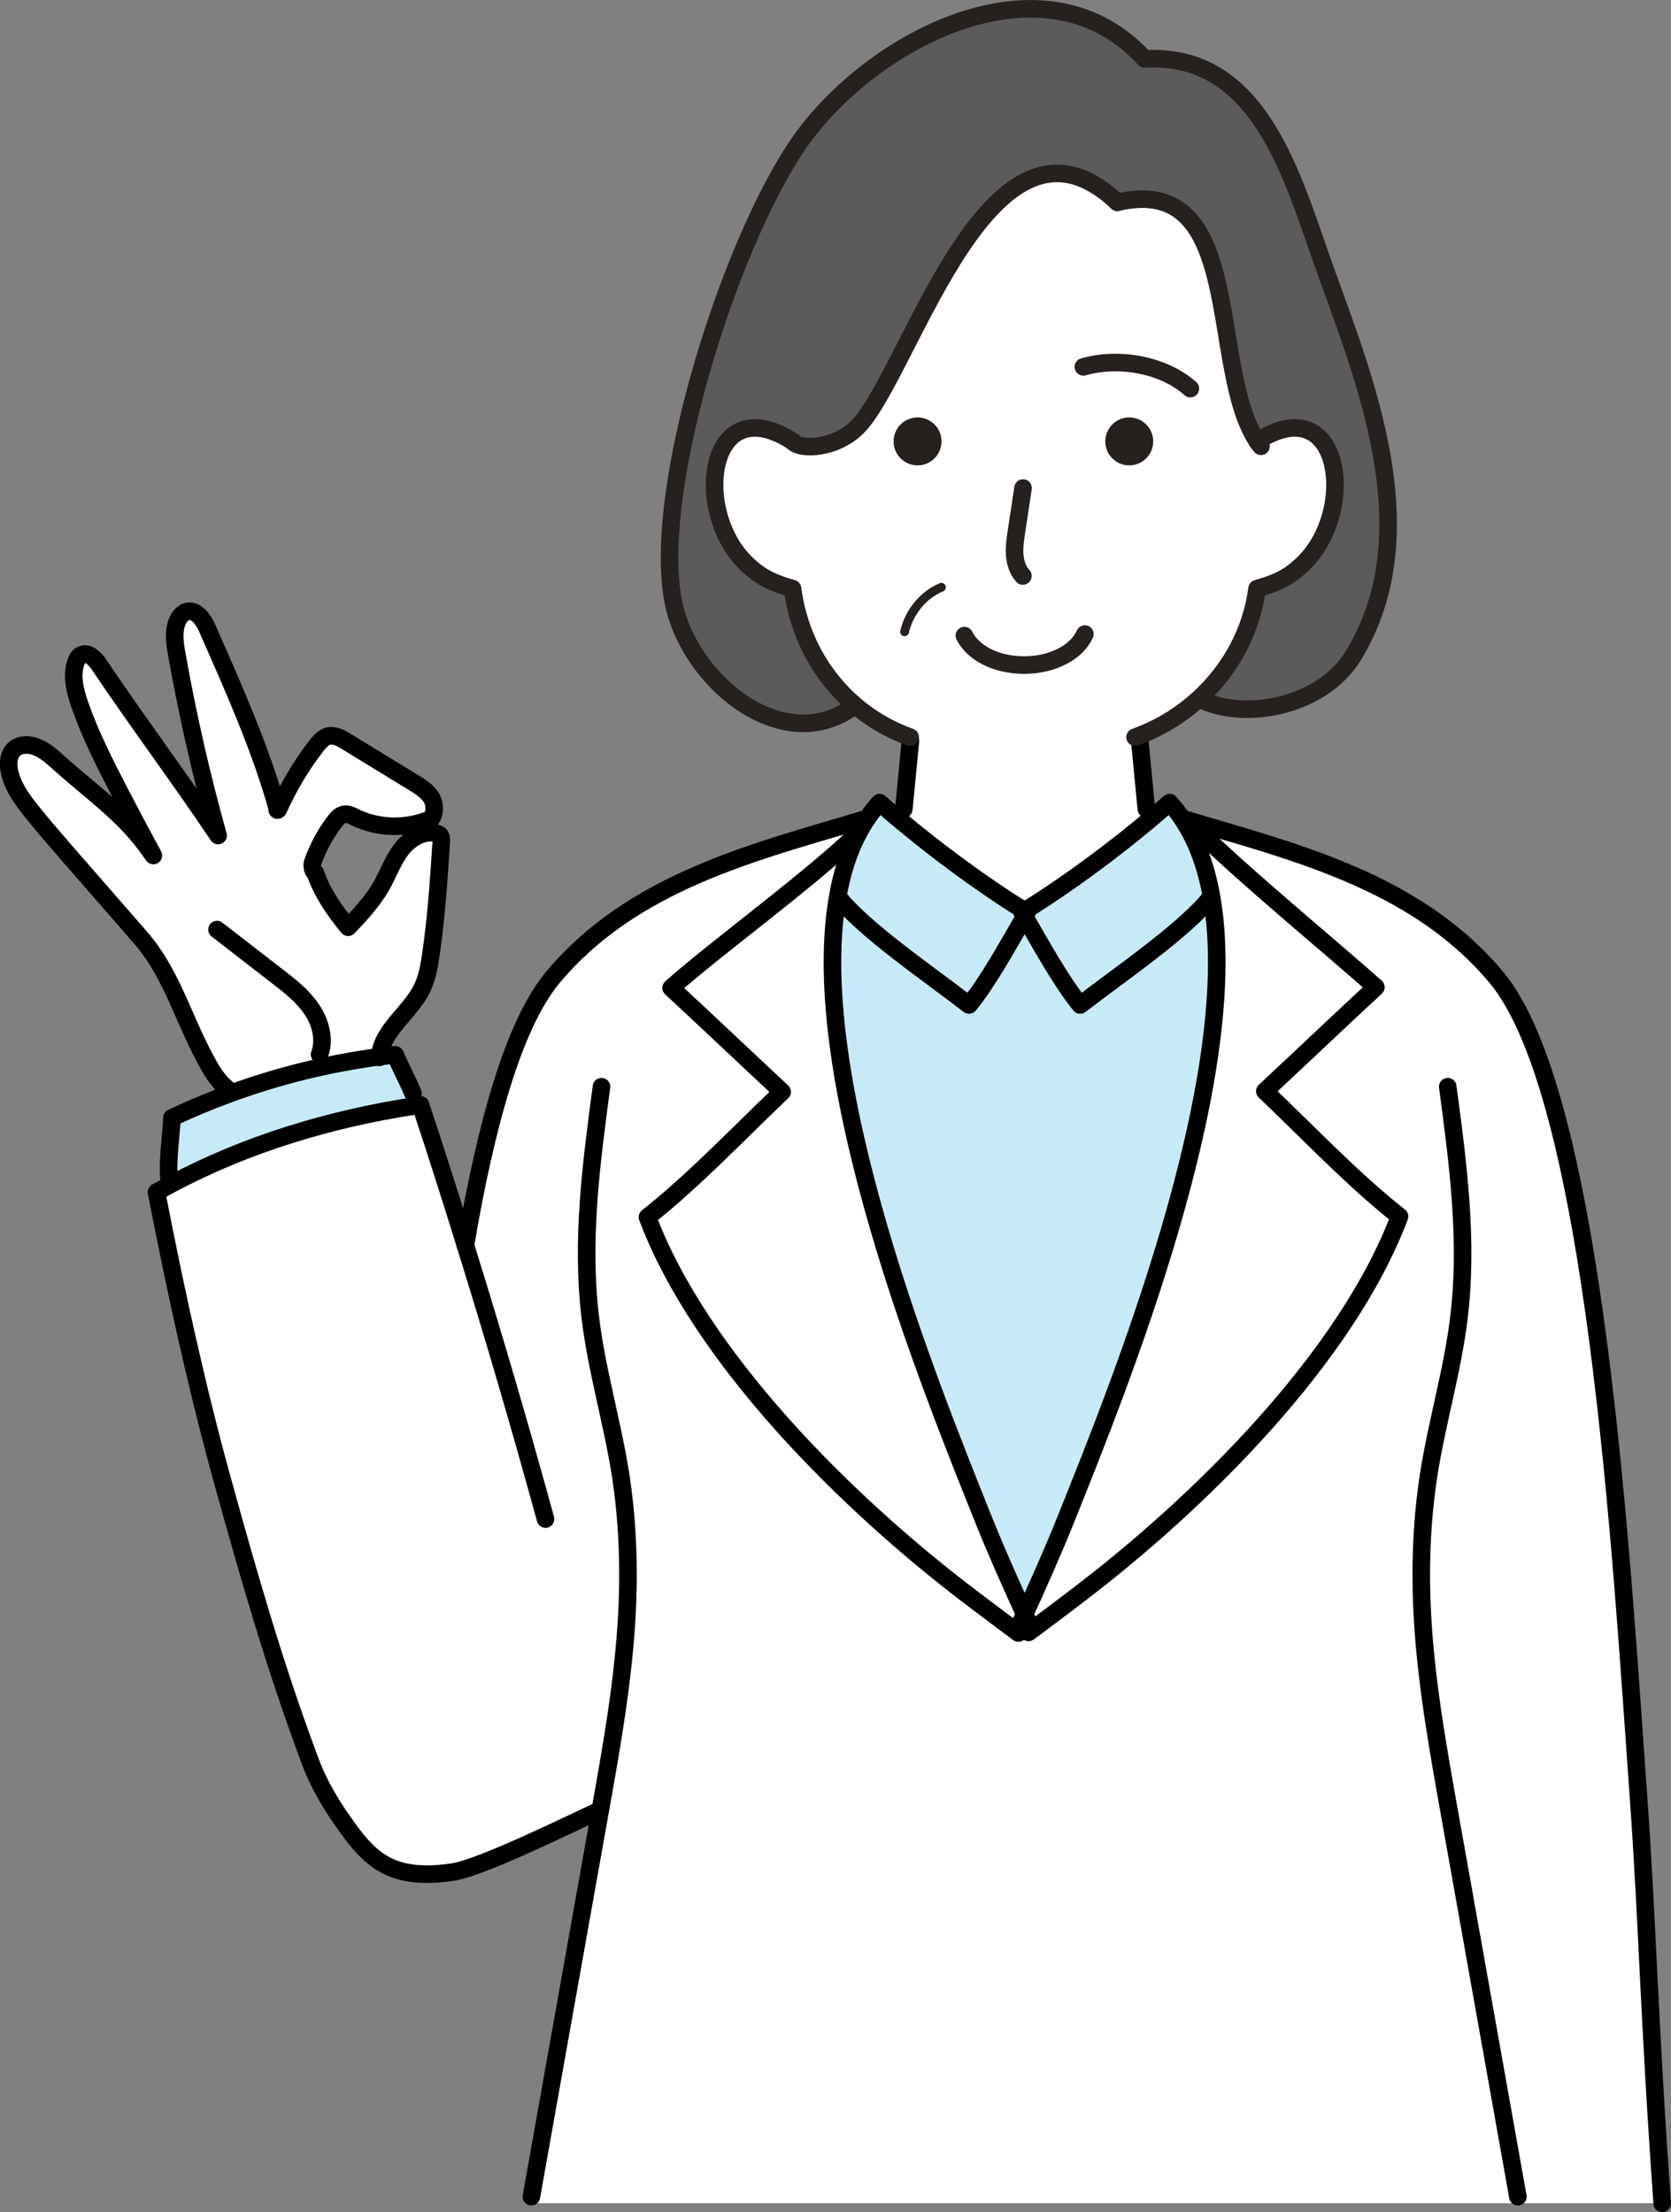 <?xml version="1.0" encoding="UTF-8"?>
<svg xmlns="http://www.w3.org/2000/svg" id="_レイヤー_2" data-name="レイヤー 2" viewBox="0 0 380.54 503.7">
  <rect x="0" y="0" width="380.54" height="503.7" fill="#808080" stroke="none"/>
  <defs>
    <style>
      .cls-1 {
        stroke: #000;
      }

      .cls-1, .cls-2 {
        stroke-width: 4px;
      }

      .cls-1, .cls-2, .cls-3 {
        fill: none;
        stroke-linecap: round;
        stroke-linejoin: round;
      }

      .cls-4 {
        fill: #5b5b5b;
      }

      .cls-5 {
        fill: #c6ebf7;
      }

      .cls-2, .cls-3 {
        stroke: #26201f;
      }

      .cls-6 {
        fill: #26201f;
      }

      .cls-7 {
        fill: #fff;
      }

      .cls-3 {
        stroke-width: 2px;
      }
    </style>
  </defs>
  <g id="_レイヤー_2-2" data-name="レイヤー 2">
    <g>
      <g>
        <path class="cls-7" d="M105.99,283.55h.01c4.61-27.24,10.95-50.26,19.9-60.99,18.13-21.74,45.76-28.52,70.85-35.98l.43.28c-.56.84-1.08,1.72-1.56,2.62-10.79,10.55-32.53,26.32-42.78,35.46,7.35,6.78,17.41,16.33,25.29,23.67-9.68,9.21-20.22,20.31-30.67,28.52,12.01,31.95,45.2,65.02,73.73,86.64,3.68,2.8,7.93,5.98,10.74,8.06l2.31-.15c.35-.27.72-.55,1.12-.83,2.76-2.05,6.41-4.8,9.62-7.24,28.55-21.62,61.72-54.69,73.73-86.64-10.45-8.21-20.97-19.31-30.67-28.52,7.88-7.34,17.94-16.89,25.29-23.68-10.26-9.12-29.42-24.89-40.21-35.45l.5-1.67c24.07,7.06,49.9,14.21,67.15,34.88,22.61,27.1,28.47,132.64,32.34,186.38,2.12,29.48,2.36,50.15,5.42,92.76H121.01v-1.49c5.23-29.34,10.46-58.7,15.7-88.05-6.03,2.74-27.03,13.16-33.59,14.12-5.1.74-10.54.85-15.11-1.5-3.54-1.81-6.22-4.94-8.55-8.15-3.57-4.91-6.6-9.73-8.74-15.4-7.9-21.03-13.97-42.14-19.96-63.79-6.06-21.92-10.76-43.65-15.12-65.97,1.18-.66,2.37-1.33,3.57-1.96,17.14-9.08,36.12-14.77,55.3-17.7.43-.07.84-.15,1.27-.21,3.51,10.61,6.91,21.25,10.21,31.94Z"></path>
        <path class="cls-4" d="M301.61,60.85c8.96,25.1,23.76,60.28,6.59,88.41-6.96,11.41-23.92,14.83-34.21,10.27l-.68-.71c7.02-6.53,11.75-15.28,12.97-24.8,4.24-1.22,6.96-2.33,10.32-5.5,12.73-12,8.96-40.35-10.27-28.06-11.22-16.7-2.49-61.28-31.86-54.41-28.52-26.96-46.63,36.92-58.58,50.52-5.04,5.72-13.68,6.03-15.39,3.92-19.28-12.37-23.07,16.02-10.33,28.03,3.36,3.17,6.07,4.27,10.33,5.5,1.33,10.36,6.35,19.82,14.13,26.48l-.34.4c-16.02,11.72-37.35-5.85-40.93-23.76-5.23-26.03,13.79-84.99,30.02-106.56,16.93-22.5,54.93-41.63,77.29-17.18,26.28-1.56,33.63,27.03,40.94,47.44Z"></path>
        <path class="cls-7" d="M288.05,248.47c9.7,9.21,20.22,20.31,30.67,28.52-12.01,31.95-45.19,65.02-73.73,86.64-3.21,2.43-6.87,5.19-9.62,7.24l-1.28-1.71c-.24-.52-.49-1.05-.74-1.59,2.83-6.16,6.66-14.75,9.49-21.84,11.82-29.58,40.47-99.94,33.06-141.6-1.16-6.56-3.23-12.39-6.4-17.26l.44-.28c1.22.37,2.46.72,3.7,1.09l-.5,1.67c10.79,10.55,29.95,26.32,40.21,35.45-7.35,6.79-17.41,16.34-25.29,23.68Z"></path>
        <path class="cls-7" d="M286.32,100.47c19.23-12.29,23.01,16.06,10.27,28.06-3.36,3.17-6.07,4.27-10.32,5.5-1.22,9.52-5.95,18.28-12.97,24.8-4.04,3.76-8.84,6.79-14.16,8.78l.41,1.08c.5,5.17,1,10.35,1.5,15.53l1.49,1.83c-8.99,7.58-19.48,15.36-29.21,21.36-9.7-5.98-20.13-13.72-29.11-21.27l1.59-1.92c.5-5.19,1-10.36,1.5-15.53l-.06-.83c-4.75-1.71-9-4.22-12.65-7.35-7.78-6.66-12.81-16.12-14.13-26.48-4.26-1.22-6.97-2.33-10.33-5.5-12.73-12.01-8.95-40.4,10.33-28.03,1.71,2.11,10.35,1.8,15.39-3.92,11.95-13.6,30.07-77.48,58.58-50.52,29.37-6.87,20.65,37.71,31.86,54.41ZM262.61,100.52c0-3.01-2.43-5.45-5.44-5.45s-5.45,2.45-5.45,5.45,2.45,5.44,5.45,5.44,5.44-2.43,5.44-5.44ZM214.4,100.52c0-3.01-2.43-5.45-5.44-5.45s-5.45,2.45-5.45,5.45,2.45,5.44,5.45,5.44,5.44-2.43,5.44-5.44Z"></path>
        <path class="cls-5" d="M275.89,204.12c7.41,41.66-21.24,112.02-33.06,141.6-2.83,7.09-6.66,15.68-9.49,21.84-2.83-6.16-6.66-14.75-9.49-21.84-11.82-29.58-40.49-99.95-33.06-141.6,5.9,7.59,20.96,17.8,29.89,24.72,4.22-5.14,8.84-13.56,12.66-20.12,3.82,6.56,8.44,14.97,12.66,20.12,8.93-6.91,23.99-17.13,29.89-24.72Z"></path>
        <path class="cls-5" d="M269.49,186.87c3.17,4.86,5.23,10.7,6.4,17.26-5.9,7.59-20.96,17.8-29.89,24.72-4.22-5.14-8.84-13.56-12.66-20.12.19-.32.37-.65.56-.96-.19-.12-.37-.22-.56-.35,9.73-6,20.22-13.78,29.21-21.36,1.3-1.11,2.58-2.21,3.82-3.3,1.15,1.28,2.2,2.65,3.12,4.11Z"></path>
        <path class="cls-6" d="M257.17,95.06c3.01,0,5.44,2.45,5.44,5.45s-2.43,5.44-5.44,5.44-5.45-2.43-5.45-5.44,2.45-5.45,5.45-5.45Z"></path>
        <path class="cls-7" d="M233.34,367.57c.25.55.5,1.08.74,1.59l1.28,1.71c-.4.28-.77.56-1.12.83l-2.31.15c-2.81-2.08-7.06-5.26-10.74-8.06-28.53-21.62-61.72-54.69-73.73-86.64,10.45-8.21,20.99-19.31,30.67-28.52-7.88-7.34-17.94-16.89-25.29-23.67,10.26-9.14,32-24.91,42.78-35.46-2.3,4.29-3.88,9.23-4.82,14.63-7.43,41.65,21.24,112.02,33.06,141.6,2.83,7.09,6.66,15.68,9.49,21.84Z"></path>
        <path class="cls-5" d="M233.34,207.41c-.19.13-.37.24-.56.35.19.31.37.63.56.96-3.82,6.56-8.44,14.97-12.66,20.12-8.93-6.91-23.99-17.13-29.89-24.72.94-5.41,2.52-10.35,4.82-14.63.49-.9,1-1.78,1.56-2.62.94-1.46,1.99-2.83,3.14-4.11,1.27,1.12,2.58,2.25,3.92,3.39,8.98,7.55,19.41,15.28,29.11,21.27Z"></path>
        <path class="cls-6" d="M208.96,95.06c3.01,0,5.44,2.45,5.44,5.45s-2.43,5.44-5.44,5.44-5.45-2.43-5.45-5.44,2.45-5.45,5.45-5.45Z"></path>
        <path class="cls-7" d="M100.18,190.15c.35.38.34.97.31,1.5-.56,8.72-1.13,17.46-2.43,26.12-.37,2.45-.81,4.91-1.87,7.13-2.67,5.64-9.14,9.52-9.76,15.71-11.67,1.55-23.17,4.38-34.24,8.46l-.44-1.21c-2.28-1.8-3.73-4.44-5.1-7-5.01-9.36-7.69-19.45-14.68-27.46-5.39-6.19-10.79-12.37-16.18-18.56-2.86-3.29-5.73-6.57-8.46-9.98-2.24-2.79-4.45-5.79-5.16-9.3-.35-1.72-.24-3.73,1.05-4.94,1.21-1.13,3.09-1.21,4.67-.71,2.03.66,3.7,2.11,5.29,3.54,7.47,6.76,15.05,11.82,20.87,20.06.31.41.6.84.9,1.27-2.61-4.82-5.17-9.67-7.71-14.52-3.35-6.44-6.63-12.94-9.03-19.78-1.11-3.17-2.02-6.68-.85-9.83.22-.59.55-1.19,1.09-1.52,1.49-.87,3.17.75,4.13,2.18,8.72,12.98,18.41,25.94,27.12,38.92-3.82-13.63-6.96-27.44-9.43-41.38-.46-2.56-.85-5.34.29-7.68.41-.85,1.09-1.67,2-1.92,2.12-.59,3.79,1.8,4.67,3.8,5.9,13.38,12.07,27.1,15.99,41.18-.1-.06-.13.21,0,.21.12,0,.21-.13.25-.24,2.24-5.03,5.08-9.79,8.43-14.16.69-.91,1.46-1.84,2.51-2.34,1.05-.49,2.74.04,3.73.65,5.35,3.27,10.69,6.53,16.03,9.8,1.44.88,2.92,1.8,3.91,3.17s1.12,3.63.21,5.04c-.93.41-1.87.75-2.84,1.02-4.83,1.33-10.14.88-14.63-1.33-.71-.35-1.43-.74-2.21-.68-1.05.09-1.83.96-2.46,1.8-2.11,2.81-3.77,5.94-4.94,9.26-.21.6.03,2.06.62,2.31,1.53,4.5,4.45,8.74,7.49,12.38,2.77-2.95,5.59-5.92,7.58-9.45,1.53-2.71,2.56-5.7,4.44-8.18,1.22-1.61,2.95-3.01,4.85-3.6,1-.32,2.06-.41,3.12-.19.32.07.68.18.9.43Z"></path>
        <path class="cls-5" d="M86.43,240.61c1.19-.16,2.39-.31,3.58-.44,1.24,2.98,2.8,5.81,4.04,8.78l.46,2.86c-19.17,2.93-38.16,8.62-55.3,17.7l-.77-1.49c-.25-4.45.5-9.06.72-13.51,4.26-2,8.61-3.83,13.03-5.44,11.07-4.08,22.56-6.91,34.24-8.46Z"></path>
      </g>
      <g>
        <path class="cls-1" d="M136.98,247.45c-2.33,17.41-4.67,35.03-2.56,52.45,1.43,11.98,4.94,23.61,6.84,35.53,1.69,10.71,2.08,21.64,1.49,32.48-.81,14.87-3.43,29.58-6.04,44.24-5.23,29.34-10.46,58.7-15.7,88.05"></path>
        <path class="cls-1" d="M207.33,168.69c-.5,5.17-1,10.35-1.5,15.53"></path>
        <path class="cls-1" d="M190.79,204.12c5.9,7.59,20.96,17.8,29.89,24.72,4.22-5.14,8.84-13.56,12.66-20.12.19-.32.37-.65.56-.96-.19-.12-.37-.22-.56-.35-9.7-5.98-20.13-13.72-29.11-21.27-1.34-1.13-2.65-2.27-3.92-3.39-1.15,1.28-2.2,2.65-3.14,4.11-.56.84-1.08,1.72-1.56,2.62-2.3,4.29-3.88,9.23-4.82,14.63-7.43,41.65,21.24,112.02,33.06,141.6,2.83,7.09,6.66,15.68,9.49,21.84.25.55.5,1.08.74,1.59"></path>
        <path class="cls-1" d="M231.92,371.84c-2.81-2.08-7.06-5.26-10.74-8.06-28.53-21.62-61.72-54.69-73.73-86.64,10.45-8.21,20.99-19.31,30.67-28.52-7.88-7.34-17.94-16.89-25.29-23.67,10.26-9.14,32-24.91,42.78-35.46"></path>
        <path class="cls-1" d="M234.24,371.7c.35-.27.72-.55,1.12-.83,2.76-2.05,6.41-4.8,9.62-7.24,28.55-21.62,61.72-54.69,73.73-86.64-10.45-8.21-20.97-19.31-30.67-28.52,7.88-7.34,17.94-16.89,25.29-23.68-10.26-9.12-29.42-24.89-40.21-35.45"></path>
        <path class="cls-1" d="M259.56,168.69c.5,5.17,1,10.35,1.5,15.53"></path>
        <path class="cls-1" d="M196.74,186.59c-25.08,7.46-52.72,14.24-70.85,35.98-8.95,10.73-15.28,33.75-19.9,60.99"></path>
        <path class="cls-1" d="M329.7,247.45c2.33,17.41,4.67,35.03,2.56,52.45-1.43,11.98-4.94,23.61-6.84,35.53-1.69,10.71-2.08,21.64-1.49,32.48.81,14.87,3.43,29.58,6.04,44.24,5.23,29.34,10.46,58.7,15.7,88.05"></path>
        <path class="cls-1" d="M275.89,204.12c-5.9,7.59-20.96,17.8-29.89,24.72-4.22-5.14-8.84-13.56-12.66-20.12-.19-.32-.37-.65-.56-.96.19-.12.37-.22.56-.35,9.73-6,20.22-13.78,29.21-21.36,1.3-1.11,2.58-2.21,3.82-3.3,1.15,1.28,2.2,2.65,3.12,4.11,3.17,4.86,5.23,10.7,6.4,17.26,7.41,41.66-21.24,112.02-33.06,141.6-2.83,7.09-6.66,15.68-9.49,21.84-.25.55-.5,1.08-.74,1.59"></path>
        <path class="cls-1" d="M269.93,186.59c1.22.37,2.46.72,3.7,1.09,24.07,7.06,49.9,14.21,67.15,34.88,22.61,27.1,28.47,132.64,32.34,186.38,2.12,29.48,2.36,50.15,5.42,92.76"></path>
        <path class="cls-1" d="M124.23,345.9c-5.72-20.88-11.81-41.68-18.25-62.36-3.3-10.69-6.71-21.33-10.21-31.94-.43.06-.84.13-1.27.21-19.17,2.93-38.16,8.62-55.3,17.7-1.19.63-2.39,1.3-3.57,1.96,4.36,22.31,9.06,44.05,15.12,65.97,5.98,21.65,12.06,42.76,19.96,63.79,2.14,5.67,5.17,10.49,8.74,15.4,2.33,3.21,5.01,6.34,8.55,8.15,4.57,2.36,10.01,2.24,15.11,1.5,6.56-.96,27.56-11.38,33.59-14.12"></path>
        <path class="cls-1" d="M94.05,248.96c-1.24-2.98-2.8-5.81-4.04-8.78-1.19.13-2.39.28-3.58.44-11.67,1.55-23.17,4.38-34.24,8.46-4.42,1.61-8.77,3.43-13.03,5.44-.22,4.45-.97,9.06-.72,13.51"></path>
        <path class="cls-1" d="M86.42,240.76s.01-.1.01-.15c.62-6.19,7.09-10.07,9.76-15.71,1.06-2.23,1.5-4.69,1.87-7.13,1.3-8.65,1.87-17.39,2.43-26.12.03-.53.04-1.12-.31-1.5-.22-.25-.57-.35-.9-.43-1.06-.22-2.12-.13-3.12.19-1.9.59-3.63,1.99-4.85,3.6-1.87,2.48-2.9,5.47-4.44,8.18-1.99,3.52-4.8,6.5-7.58,9.45-3.04-3.64-5.95-7.88-7.49-12.38-.59-.25-.83-1.71-.62-2.31,1.16-3.32,2.83-6.44,4.94-9.26.63-.84,1.41-1.71,2.46-1.8.78-.06,1.5.32,2.21.68,4.5,2.21,9.8,2.65,14.63,1.33.97-.27,1.92-.6,2.84-1.02.91-1.41.78-3.67-.21-5.04s-2.46-2.28-3.91-3.17c-5.35-3.27-10.69-6.53-16.03-9.8-.99-.6-2.68-1.13-3.73-.65-1.05.5-1.81,1.43-2.51,2.34-3.35,4.38-6.19,9.14-8.43,14.16-.04.1-.13.24-.25.24-.13,0-.1-.27,0-.21-3.92-14.07-10.1-27.8-15.99-41.18-.88-2-2.55-4.39-4.67-3.8-.91.25-1.59,1.06-2,1.92-1.15,2.34-.75,5.11-.29,7.68,2.48,13.94,5.62,27.75,9.43,41.38-8.71-12.98-18.39-25.94-27.12-38.92-.96-1.43-2.64-3.05-4.13-2.18-.55.32-.87.93-1.09,1.52-1.16,3.15-.25,6.66.85,9.83,2.4,6.84,5.69,13.34,9.03,19.78,2.53,4.85,5.1,9.7,7.71,14.52-.29-.43-.59-.85-.9-1.27-5.82-8.24-13.4-13.29-20.87-20.06-1.59-1.43-3.26-2.87-5.29-3.54-1.58-.5-3.46-.43-4.67.71-1.28,1.21-1.4,3.21-1.05,4.94.71,3.51,2.92,6.51,5.16,9.3,2.73,3.4,5.6,6.69,8.46,9.98,5.39,6.19,10.79,12.37,16.18,18.56,6.99,8,9.67,18.1,14.68,27.46,1.37,2.56,2.81,5.2,5.1,7"></path>
        <path class="cls-1" d="M49.41,211.67c4.58,3.54,9.17,7.09,13.75,10.64,2.87,2.21,5.78,4.48,7.81,7.49,2.03,2.99,3.08,6.9,1.81,10.3"></path>
        <path class="cls-2" d="M247.06,144.38c-1.81,4.1-7.31,7.06-13.81,7.06s-11.67-2.8-13.63-6.71"></path>
        <path class="cls-2" d="M232.98,111.13c-.5,3.35-1,6.68-1.52,10.02-.25,1.74-.52,3.48-.38,5.22s.68,3.51,1.87,4.79"></path>
        <path class="cls-2" d="M180.49,100.5c-19.28-12.37-23.07,16.02-10.33,28.03,3.36,3.17,6.07,4.27,10.33,5.5,1.33,10.36,6.35,19.82,14.13,26.48,3.64,3.14,7.9,5.64,12.65,7.35"></path>
        <path class="cls-2" d="M286.28,100.5s.03-.01.04-.03c19.23-12.29,23.01,16.06,10.27,28.06-3.36,3.17-6.07,4.27-10.32,5.5-1.22,9.52-5.95,18.28-12.97,24.8-4.04,3.76-8.84,6.79-14.16,8.78-.22.09-.43.18-.65.25"></path>
        <path class="cls-2" d="M246.72,83.54c8.39-2.39,18.5-.32,24.36,4.95"></path>
        <path class="cls-3" d="M214.4,133.73c-4.17,1.69-7.43,5.78-8.4,10.15"></path>
        <path class="cls-2" d="M287.16,101.62c-.29-.37-.57-.75-.84-1.15-11.22-16.7-2.49-61.28-31.86-54.41"></path>
        <path class="cls-2" d="M254.46,46.06c-28.52-26.96-46.63,36.92-58.58,50.52-5.04,5.72-13.68,6.03-15.39,3.92"></path>
        <path class="cls-2" d="M273.99,159.54c10.29,4.55,27.25,1.13,34.21-10.27,17.17-28.13,2.37-63.31-6.59-88.41-7.31-20.41-14.66-49-40.94-47.44-22.36-24.45-60.35-5.32-77.29,17.18-16.23,21.56-35.25,80.53-30.02,106.56,3.58,17.91,24.91,35.47,40.93,23.76"></path>
      </g>
    </g>
  </g>
</svg>
